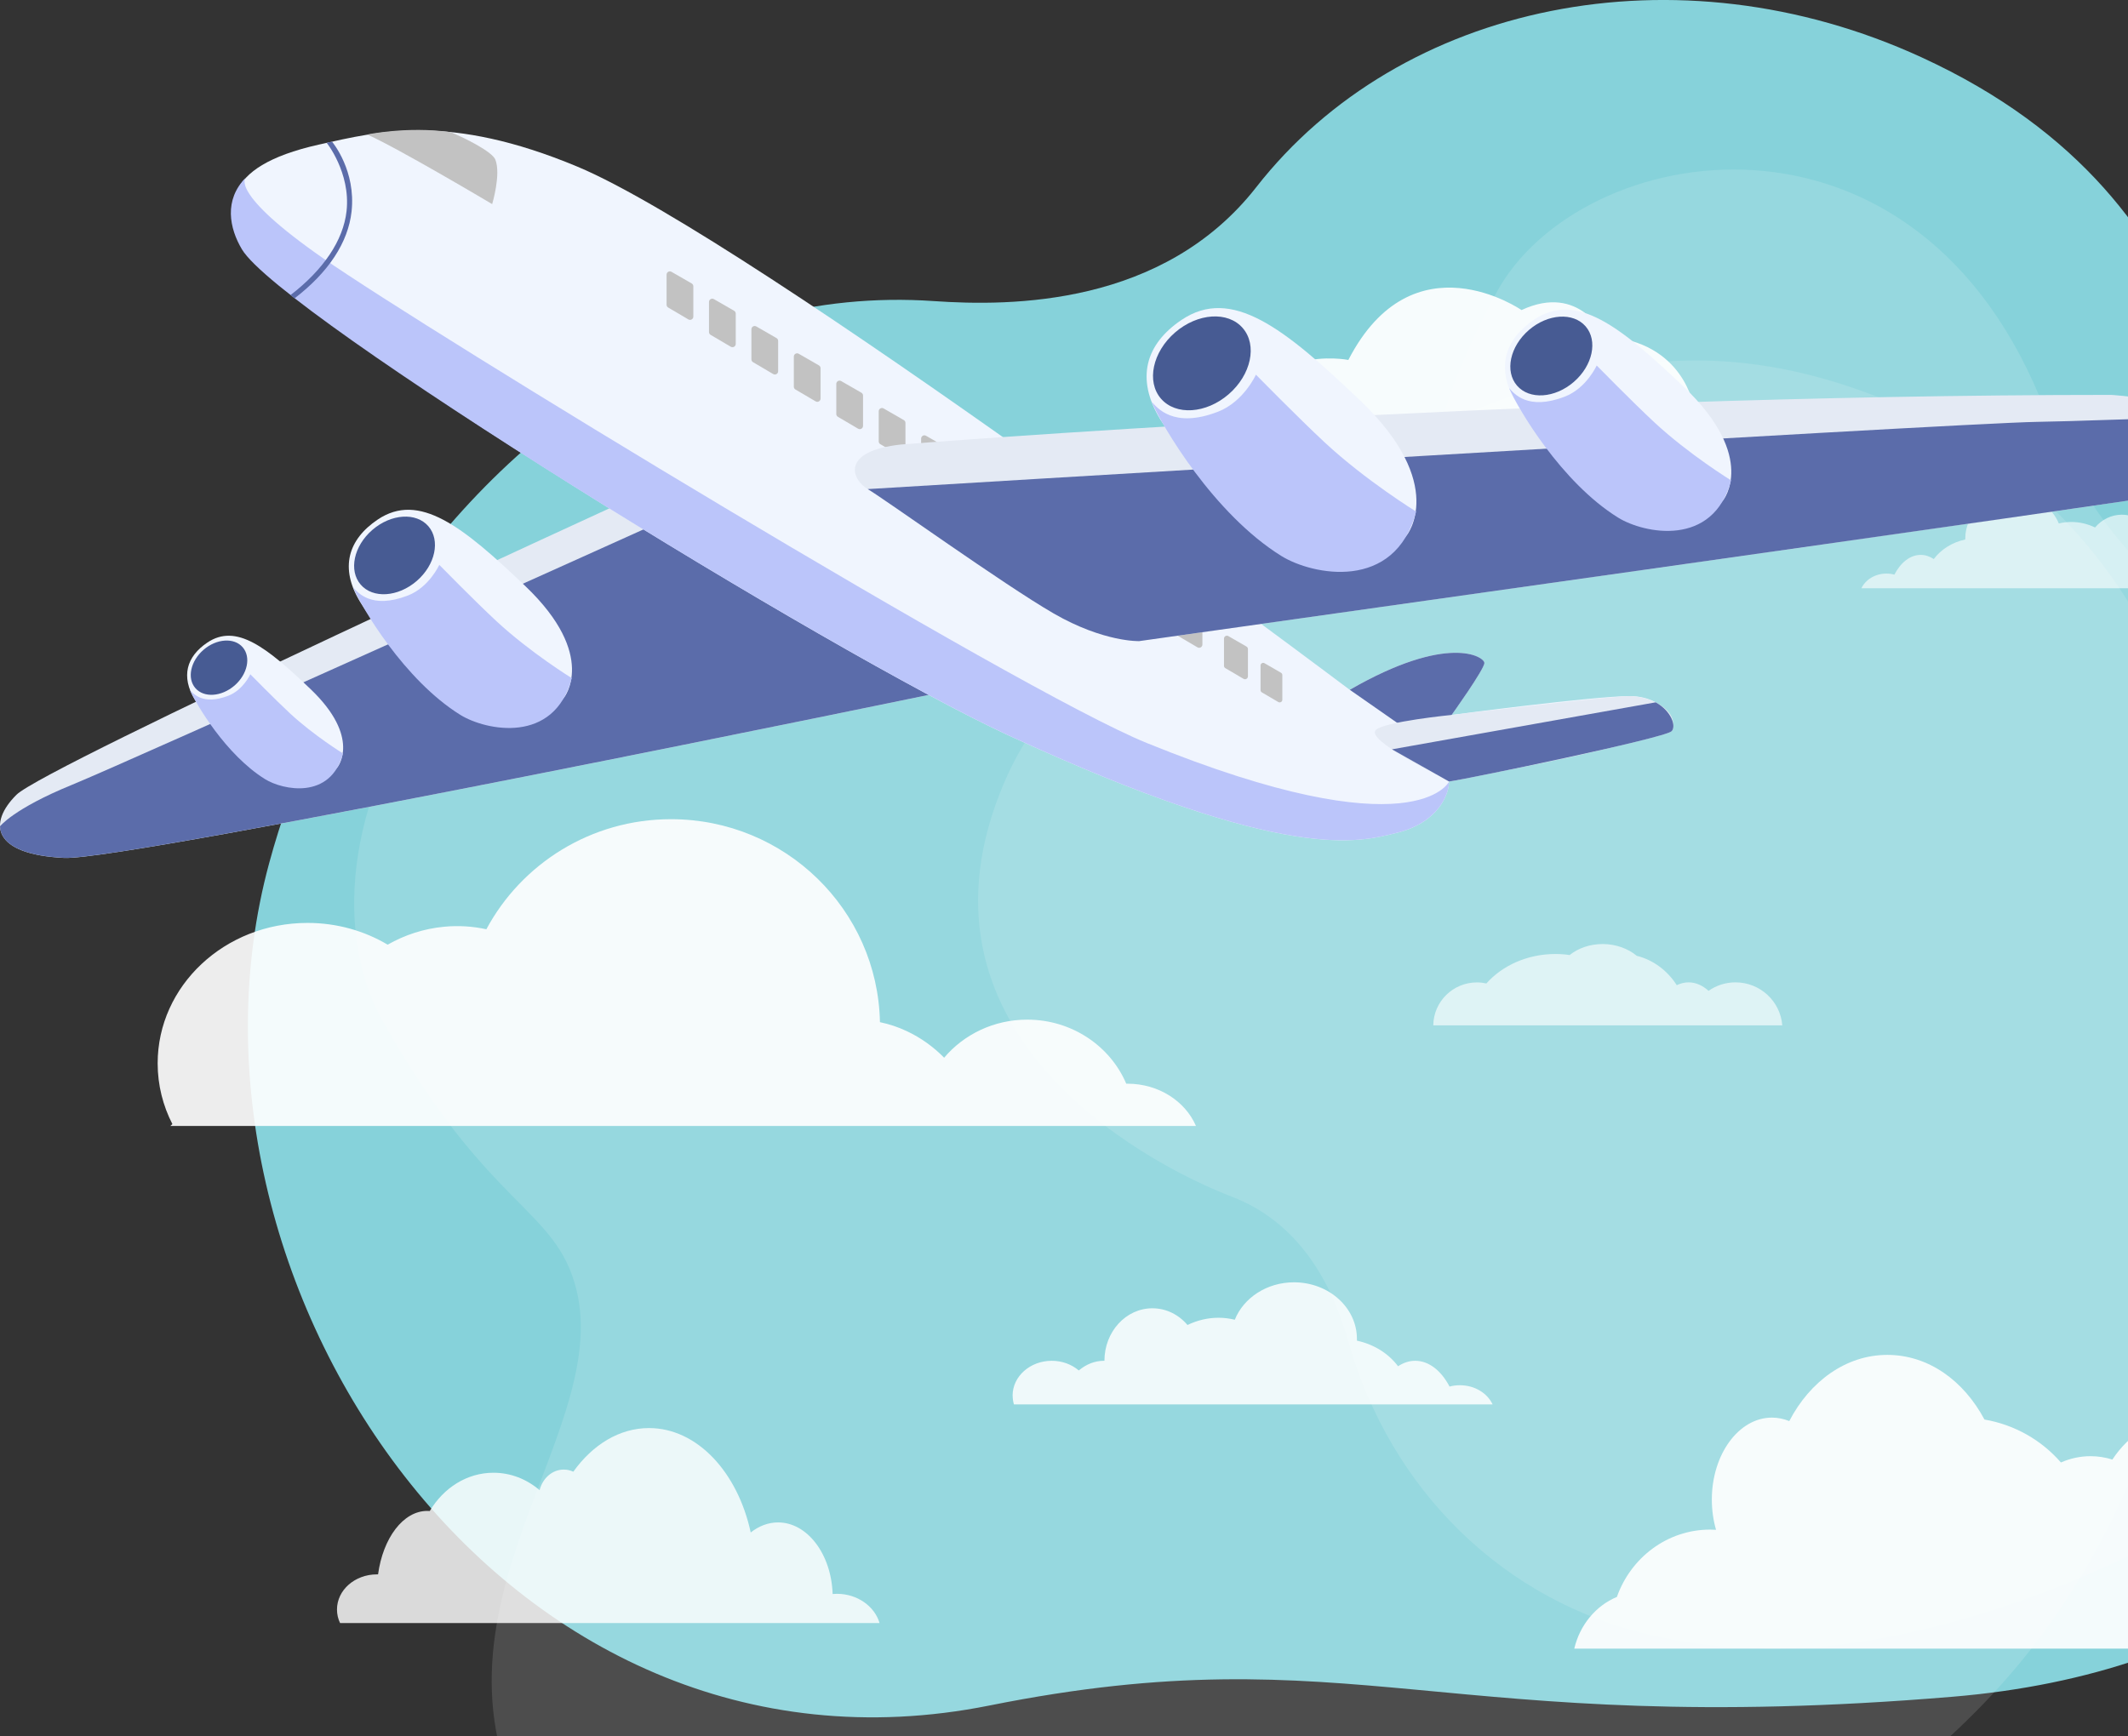 <svg width="854" height="697" viewBox="0 0 854 697" fill="none" xmlns="http://www.w3.org/2000/svg">
<rect x="0" y="0" width="854" height="697" fill="#333333" stroke="none"/>
<g clip-path="url(#clip0_17_143)">
<path d="M148.319 254.585C198.728 173.425 279.437 114.257 374.779 120.864C405.817 123.014 466.897 122.854 504.165 75.13C561.92 1.154 672.95 -22.131 771.139 23.007C899.55 82.036 888.262 191.834 925.65 257.849C945.897 293.613 894.812 309.216 968.772 383.171C1041.64 456.012 1006.48 662.475 783.662 681.103C579.022 698.198 543.107 655.35 397.077 684.625C201.635 723.812 62.971 512.713 108.005 346.532C117.342 312.062 131.656 281.433 148.319 254.585Z" fill="#86D2DA"/>
<path opacity="0.13" d="M782.069 697.502C723.399 751.217 640.678 768.771 564.11 747.197C533.71 738.639 497.775 736.669 467.115 757.506C422.261 787.976 295.245 850.945 220.309 743.993C156.9 653.499 246.429 579.086 231.338 517.768C223.156 484.552 196.14 485.746 153.515 409.84C111.528 335.088 186.185 177.505 368.946 212.731C536.795 245.072 601.478 96.624 757.98 161.106C944.722 238.067 908.608 509.847 835.106 632.88C819.856 658.395 801.48 679.729 782.089 697.482L782.069 697.502Z" fill="white"/>
<path opacity="0.13" d="M663.683 656.568C603.544 643.341 557.91 597.934 541.147 538.466C534.493 514.861 521.126 490.711 494.573 480.469C455.728 465.484 361.412 412.32 402.803 314.612C437.828 231.933 524.506 255.584 559.637 217.585C578.658 196.995 566.821 180.071 600.498 117.543C633.674 55.955 770.291 31.713 821.26 166.132C868.077 289.582 994.478 263.083 1015 394.002C1039.49 550.224 841.736 652.007 728.854 661.113C705.438 663.007 683.568 660.947 663.683 656.568Z" fill="white"/>
<g opacity="0.85">
<path d="M406.374 560.199C406.374 552.497 413.422 546.247 422.082 546.247C426.283 546.247 430.105 547.72 432.932 550.128C435.879 547.66 439.323 546.247 443.026 546.247C443.085 546.247 443.145 546.247 443.225 546.247C443.225 534.585 451.845 525.171 462.476 525.171C468.031 525.171 473.048 527.739 476.552 531.878C480.454 530.007 484.635 528.973 488.995 528.973C491.224 528.973 493.414 529.251 495.545 529.769C499.048 521.012 508.366 514.743 519.295 514.743C533.251 514.743 544.559 524.913 544.559 537.471C544.559 537.69 544.559 537.928 544.559 538.167C551.408 539.64 557.261 543.362 561.064 548.437C563.174 547.044 565.503 546.247 567.932 546.247C573.467 546.247 578.424 550.268 581.729 556.596C583.043 556.238 584.436 556.059 585.89 556.059C591.803 556.059 596.879 559.223 599.009 563.761H406.912C406.573 562.627 406.394 561.433 406.394 560.219L406.374 560.199Z" fill="white"/>
</g>
<g opacity="0.61">
<path d="M894.493 233.429C894.493 227.519 889.097 222.742 882.468 222.742C879.243 222.742 876.316 223.876 874.166 225.707C871.916 223.817 869.268 222.742 866.441 222.742C866.382 222.742 866.342 222.742 866.302 222.742C866.302 213.826 859.712 206.602 851.55 206.602C847.289 206.602 843.467 208.572 840.779 211.736C837.793 210.303 834.588 209.527 831.243 209.527C829.531 209.527 827.859 209.746 826.226 210.124C823.538 203.417 816.411 198.621 808.03 198.621C797.339 198.621 788.698 206.403 788.698 216.015C788.698 216.194 788.698 216.373 788.698 216.553C783.442 217.687 778.963 220.533 776.056 224.414C774.444 223.339 772.652 222.742 770.801 222.742C766.56 222.742 762.757 225.827 760.249 230.663C759.254 230.384 758.178 230.245 757.064 230.245C752.544 230.245 748.662 232.673 747.01 236.136H894.114C894.373 235.28 894.512 234.365 894.512 233.429H894.493Z" fill="white"/>
</g>
<g opacity="0.82">
<path d="M352.959 651.528H136.473C135.677 649.857 135.239 648.026 135.239 646.095C135.239 638.294 142.406 631.985 151.265 631.985C151.425 631.985 151.584 631.985 151.723 631.985C153.694 617.417 161.797 606.51 171.473 606.51C171.811 606.51 172.15 606.51 172.468 606.55C178.003 597.276 187.38 591.186 198.031 591.186C204.979 591.186 211.389 593.773 216.546 598.171C217.76 593.395 221.642 589.912 226.261 589.912C227.615 589.912 228.889 590.211 230.083 590.768C237.808 579.961 248.559 573.254 260.444 573.254C279.735 573.254 296.041 590.927 301.277 615.168C304.502 612.62 308.245 611.128 312.246 611.128C324.012 611.128 333.628 623.885 334.146 639.866C334.703 639.806 335.28 639.786 335.858 639.786C344.08 639.786 350.988 644.782 352.979 651.508L352.959 651.528Z" fill="white"/>
</g>
<g opacity="0.91">
<path d="M948.405 661.798H631.779C634.009 652.265 640.479 644.523 648.881 641.04C654.455 625.278 669.088 614.013 686.289 614.013C687.105 614.013 687.882 614.033 688.678 614.093C687.583 610.332 686.986 606.252 686.986 601.973C686.986 583.802 697.796 569.055 711.115 569.055C713.524 569.055 715.853 569.553 718.063 570.448C726.365 554.467 740.858 543.879 757.382 543.879C773.907 543.879 788.062 554.208 796.403 569.831C808.607 571.921 819.358 578.17 827.082 587.066C830.785 585.434 834.807 584.539 838.968 584.539C841.994 584.539 844.94 585.016 847.728 585.892C854.497 575.623 864.909 569.035 876.575 569.035C897.001 569.035 913.565 589.176 913.565 613.994C913.565 616.461 913.406 618.869 913.088 621.218C922.763 624.004 929.93 634.114 929.93 646.175C929.93 647.07 929.89 647.946 929.811 648.822C937.695 651.509 944.225 656.086 948.385 661.818L948.405 661.798Z" fill="white"/>
</g>
<g opacity="0.91">
<path d="M68.366 451.972C68.645 451.713 68.924 451.475 69.182 451.236C65.4 443.852 63.27 435.593 63.27 426.836C63.27 395.709 90.186 370.474 123.413 370.474C135.239 370.474 146.268 373.678 155.566 379.211C162.454 375.29 170.119 372.763 178.301 372.006C184.075 371.449 189.749 371.847 195.184 373.021C209.279 346.751 237.171 328.839 269.283 328.839C315.053 328.839 352.223 365.16 353.138 410.317C356.782 411.074 360.425 412.268 363.989 413.959C369.643 416.626 374.64 420.248 378.9 424.587C386.764 415.273 398.789 409.302 412.227 409.302C430.185 409.302 445.574 419.93 451.985 435.016C452.164 435.016 452.303 435.016 452.482 435.016C464.985 435.016 475.656 442.041 479.956 451.972H68.366Z" fill="white"/>
</g>
<g opacity="0.64">
<path d="M715.256 411.611H575.199C575.299 402.058 583.103 394.356 592.719 394.356C594.013 394.356 595.267 394.515 596.501 394.774C602.912 387.589 612.946 382.952 624.234 382.952C626.165 382.952 628.076 383.092 629.928 383.37C633.352 380.624 638.031 378.952 643.207 378.952C648.383 378.952 653.42 380.783 656.864 383.689C663.474 385.321 669.168 389.6 672.91 395.471C674.404 394.754 675.996 394.336 677.649 394.336C680.595 394.336 683.323 395.61 685.672 397.739C688.738 395.59 692.441 394.336 696.482 394.336C706.377 394.336 714.499 401.939 715.256 411.591V411.611Z" fill="white"/>
</g>
<path opacity="0.93" d="M475.935 194.74H724.892C724.892 194.74 726.902 175.992 706.436 174.719C699.668 174.719 697.796 176.291 697.796 176.291C697.796 176.291 697.02 163.335 679.739 163.335C679.739 163.335 675.817 137.025 644.003 135.074C644.003 135.074 634.148 113.461 610.616 124.466C610.616 124.466 567.037 94.236 541.116 144.488C541.116 144.488 503.807 137.025 497.914 174.321C497.914 174.321 478.682 171.176 475.915 194.74H475.935Z" fill="white"/>
<path d="M253.914 199.775C253.914 199.775 17.997 307.644 6.589 319.047C-4.818 330.451 -3.186 342.989 25.761 344.382C51.204 345.596 377.984 277.87 377.984 277.87L253.914 199.795V199.775Z" fill="#E4EAF4"/>
<path d="M267.512 208.333L377.984 277.85C377.984 277.85 51.185 345.577 25.762 344.363C7.665 343.507 0.239 338.273 0 331.705C0 331.705 5.316 324.68 28.867 315.047C52.419 305.415 267.512 208.333 267.512 208.333Z" fill="#5B6CAA"/>
<path d="M135.438 307.982C135.438 307.982 145.074 296.16 124.648 276.636C106.949 259.72 94.785 250.147 83.198 257.948C74.916 263.521 72.467 271.502 78.281 281.035C84.074 290.568 100.319 307.305 107.586 312.102C110.413 313.952 123.851 321.475 135.458 307.982H135.438Z" fill="#F0F5FE"/>
<path d="M81.685 260.834C76.449 265.372 74.976 272.258 78.4 276.218C81.825 280.179 88.852 279.721 94.108 275.203C99.344 270.666 100.817 263.78 97.393 259.819C93.969 255.859 86.941 256.317 81.685 260.834Z" fill="#475B93"/>
<path d="M76.21 276.915C78.579 282.488 90.624 303.006 106.391 312.778C113.519 317.196 132.711 321.117 137.648 302.449C137.648 302.449 126.021 295.284 116.445 286.428C110.473 280.876 100.459 270.666 100.459 270.666C100.459 270.666 97.612 276.975 91.619 279.283C81.287 283.264 77.484 278.308 76.21 276.935V276.915Z" fill="#BBC5FA"/>
<path d="M226.301 280.119C226.301 280.119 240.098 263.223 210.852 235.3C185.548 211.119 168.148 197.407 151.564 208.572C139.719 216.553 136.215 227.956 144.517 241.589C152.819 255.242 176.052 279.164 186.424 286.01C190.466 288.677 209.678 299.404 226.281 280.119H226.301Z" fill="#F0F5FE"/>
<path d="M149.454 212.692C141.949 219.16 139.858 229.011 144.756 234.683C149.653 240.355 159.707 239.698 167.213 233.23C174.718 226.762 176.809 216.911 171.911 211.239C167.014 205.567 156.96 206.223 149.454 212.692Z" fill="#475B93"/>
<path d="M141.63 235.698C145.034 243.659 162.235 273.014 184.772 286.985C194.985 293.294 222.399 298.927 229.467 272.218C229.467 272.218 212.823 261.969 199.166 249.291C190.625 241.37 176.291 226.742 176.291 226.742C176.291 226.742 172.23 235.758 163.669 239.062C148.877 244.754 143.462 237.688 141.65 235.698H141.63Z" fill="#BBC5FA"/>
<path d="M541.692 276.915C541.692 276.915 301.555 96.067 231.756 66.91C180.152 45.356 152.081 52.641 128.012 58.034C87.398 67.129 90.942 84.703 98.328 99.171C112.185 126.317 333.628 262.287 404.462 295.066C517.205 347.209 545.813 337.815 560.167 334.412C577.249 330.372 581.529 318.769 581.529 313.714C588.597 312.758 668.052 296.319 670.819 293.533C673.587 290.747 668.371 279.423 653.957 279.423C639.543 279.423 582.545 286.985 582.545 286.985C582.545 286.985 595.684 268.656 595.684 266.128C595.684 263.601 581.032 254.187 541.672 276.895L541.692 276.915Z" fill="#F0F5FE"/>
<path d="M267.512 122.317V110.237C267.512 109.242 268.607 108.605 269.463 109.102L277.585 113.779C277.984 114.018 278.242 114.436 278.242 114.914V127.094C278.242 128.109 277.147 128.725 276.271 128.228L268.149 123.451C267.751 123.213 267.512 122.795 267.512 122.317Z" fill="#C2C2C2"/>
<path d="M284.533 133.283V121.203C284.533 120.207 285.628 119.571 286.484 120.068L294.607 124.745C295.005 124.984 295.264 125.402 295.264 125.879V138.059C295.264 139.074 294.169 139.691 293.293 139.194L285.17 134.417C284.772 134.179 284.533 133.761 284.533 133.283Z" fill="#C2C2C2"/>
<path d="M301.556 144.249V132.169C301.556 131.173 302.651 130.537 303.507 131.034L311.629 135.711C312.027 135.95 312.286 136.368 312.286 136.845V149.025C312.286 150.04 311.191 150.657 310.315 150.16L302.193 145.383C301.794 145.145 301.556 144.727 301.556 144.249Z" fill="#C2C2C2"/>
<path d="M318.577 155.215V143.134C318.577 142.139 319.672 141.502 320.528 142L328.651 146.677C329.049 146.916 329.308 147.334 329.308 147.811V159.991C329.308 161.006 328.213 161.623 327.337 161.126L319.214 156.349C318.816 156.11 318.577 155.693 318.577 155.215Z" fill="#C2C2C2"/>
<path d="M335.619 166.181V154.1C335.619 153.105 336.714 152.468 337.57 152.966L345.693 157.643C346.091 157.882 346.35 158.3 346.35 158.777V170.957C346.35 171.972 345.255 172.589 344.379 172.092L336.256 167.315C335.858 167.076 335.619 166.658 335.619 166.181Z" fill="#C2C2C2"/>
<path d="M352.641 177.167V165.086C352.641 164.091 353.736 163.454 354.592 163.952L362.714 168.629C363.113 168.868 363.371 169.286 363.371 169.763V181.943C363.371 182.958 362.276 183.575 361.4 183.078L353.278 178.301C352.88 178.062 352.641 177.644 352.641 177.167Z" fill="#C2C2C2"/>
<path d="M369.663 188.133V176.052C369.663 175.057 370.758 174.42 371.614 174.918L379.737 179.595C380.135 179.834 380.394 180.251 380.394 180.729V192.909C380.394 193.924 379.299 194.541 378.423 194.044L370.3 189.267C369.902 189.028 369.663 188.61 369.663 188.133Z" fill="#C2C2C2"/>
<path d="M386.684 199.099V187.018C386.684 186.023 387.779 185.386 388.635 185.884L396.758 190.561C397.156 190.799 397.415 191.217 397.415 191.695V203.875C397.415 204.89 396.32 205.507 395.444 205.009L387.321 200.233C386.923 199.994 386.684 199.576 386.684 199.099Z" fill="#C2C2C2"/>
<path d="M403.726 210.065V197.984C403.726 196.989 404.821 196.352 405.678 196.85L413.8 201.527C414.198 201.765 414.457 202.183 414.457 202.661V214.841C414.457 215.856 413.362 216.473 412.486 215.975L404.364 211.199C403.965 210.96 403.726 210.542 403.726 210.065Z" fill="#C2C2C2"/>
<path d="M420.748 221.03V208.95C420.748 207.955 421.843 207.318 422.699 207.816L430.822 212.493C431.22 212.731 431.479 213.149 431.479 213.627V225.807C431.479 226.822 430.384 227.439 429.508 226.941L421.385 222.165C420.987 221.926 420.748 221.508 420.748 221.03Z" fill="#C2C2C2"/>
<path d="M437.769 231.996V219.916C437.769 218.921 438.864 218.284 439.72 218.782L447.843 223.459C448.241 223.697 448.5 224.115 448.5 224.593V236.773C448.5 237.788 447.405 238.405 446.529 237.907L438.406 233.131C438.008 232.892 437.769 232.474 437.769 231.996Z" fill="#C2C2C2"/>
<path d="M454.792 242.962V230.882C454.792 229.887 455.887 229.25 456.743 229.748L464.865 234.424C465.264 234.663 465.522 235.081 465.522 235.559V247.739C465.522 248.754 464.427 249.371 463.551 248.873L455.429 244.097C455.031 243.858 454.792 243.44 454.792 242.962Z" fill="#C2C2C2"/>
<path d="M471.813 253.948V241.868C471.813 240.873 472.908 240.236 473.765 240.733L481.887 245.41C482.285 245.649 482.544 246.067 482.544 246.545V258.725C482.544 259.74 481.449 260.357 480.573 259.859L472.451 255.083C472.052 254.844 471.813 254.426 471.813 253.948Z" fill="#C2C2C2"/>
<path d="M491.204 267.203V256.356C491.204 255.461 492.18 254.884 492.956 255.341L500.243 259.541C500.601 259.76 500.82 260.138 500.82 260.556V271.482C500.82 272.397 499.845 272.955 499.048 272.497L491.762 268.218C491.403 267.999 491.185 267.621 491.185 267.203H491.204Z" fill="#C2C2C2"/>
<path d="M505.877 276.995V267.143C505.877 266.327 506.773 265.81 507.47 266.228L514.079 270.049C514.418 270.248 514.617 270.586 514.617 270.964V280.895C514.617 281.711 513.721 282.229 513.004 281.811L506.395 277.93C506.076 277.731 505.877 277.393 505.877 277.015V276.995Z" fill="#C2C2C2"/>
<path d="M180.73 52.999C186.464 55.327 197.533 60.88 198.787 64.064C201.136 69.955 197.513 81.936 197.513 81.936C197.513 81.936 159.965 59.586 147.363 53.994C147.363 53.994 163.33 50.611 180.73 53.019V52.999Z" fill="#C2C2C2"/>
<path d="M581.55 313.714C581.55 318.749 577.249 330.352 560.188 334.412C545.834 337.815 517.225 347.209 404.483 295.066C333.628 262.287 112.643 126.278 97.074 100.067C92.037 91.588 89.788 80.245 98.647 71.308C98.647 71.308 91.599 77.16 129.605 103.629C171.572 132.865 407.907 276.975 460.167 298.23C568.211 342.173 581.55 313.734 581.55 313.734V313.714Z" fill="#BBC5FA"/>
<path d="M361.838 178.421C361.838 178.421 611.054 158.519 847.15 158.519C847.15 158.519 877.849 160.051 887.584 171.236C899.828 185.307 898.793 193.546 877.929 197.347C859.573 200.711 457.201 257.351 457.201 257.351C457.201 257.351 442.986 257.849 422.898 246.266C402.81 234.663 354.572 199.994 348.241 196.332C341.89 192.67 336.893 181.028 361.858 178.401L361.838 178.421Z" fill="#E4EAF4"/>
<path d="M457.18 257.351C457.18 257.351 442.966 257.849 422.878 246.266C402.79 234.663 354.552 199.994 348.221 196.332C348.221 196.332 784.438 169.883 817.386 169.345C852.704 168.768 882.328 165.982 887.564 171.236C900.744 184.411 898.773 193.546 877.908 197.347C859.553 200.711 457.18 257.351 457.18 257.351Z" fill="#5B6CAA"/>
<path d="M691.505 200.85C691.505 200.85 705.48 183.714 675.837 155.394C650.174 130.875 632.515 116.963 615.713 128.288C603.688 136.368 600.164 147.951 608.565 161.783C616.967 175.614 640.539 199.895 651.07 206.821C655.152 209.507 674.662 220.414 691.485 200.85H691.505Z" fill="#F0F5FE"/>
<path d="M613.562 132.487C605.957 139.055 603.827 149.045 608.804 154.797C613.781 160.549 623.974 159.892 631.579 153.324C639.185 146.757 641.315 136.766 636.338 131.014C631.361 125.263 621.167 125.919 613.562 132.487Z" fill="#475B93"/>
<path d="M605.639 155.792C609.083 163.872 626.543 193.645 649.398 207.796C659.75 214.204 687.563 219.896 694.71 192.829C694.71 192.829 677.827 182.441 663.971 169.584C655.311 161.544 640.778 146.717 640.778 146.717C640.778 146.717 636.656 155.872 627.976 159.215C612.985 164.987 607.49 157.822 605.639 155.792Z" fill="#BBC5FA"/>
<path d="M564.508 214.941C564.508 214.941 581.171 194.521 545.834 160.748C515.234 131.512 494.191 114.933 474.163 128.427C459.828 138.079 455.608 151.851 465.642 168.35C475.676 184.849 503.767 213.786 516.309 222.045C521.187 225.25 544.44 238.246 564.508 214.941Z" fill="#F0F5FE"/>
<path d="M471.594 133.442C462.536 141.264 459.988 153.185 465.92 160.031C471.853 166.877 483.998 166.101 493.056 158.28C502.114 150.458 504.663 138.537 498.73 131.691C492.797 124.825 480.653 125.621 471.594 133.442Z" fill="#475B93"/>
<path d="M462.138 161.225C466.239 170.838 487.044 206.343 514.299 223.22C526.642 230.862 559.79 237.649 568.331 205.368C568.331 205.368 548.203 192.989 531.679 177.644C521.346 168.052 504.026 150.399 504.026 150.399C504.026 150.399 499.108 161.305 488.756 165.285C470.878 172.171 464.328 163.613 462.118 161.205L462.138 161.225Z" fill="#BBC5FA"/>
<path d="M582.565 286.985C582.565 286.985 595.705 268.656 595.705 266.128C595.705 263.601 581.052 254.187 541.693 276.895L575.239 300.3L582.565 286.985Z" fill="#5B6CAA"/>
<path d="M581.55 313.714C576.075 310.549 548.083 297.076 552.125 293.036C555.489 289.672 582.565 286.985 582.565 286.985C582.565 286.985 646.292 279.423 653.977 279.423C661.662 279.423 671.437 284.299 671.437 290.309C671.437 296.319 611.592 307.763 611.592 307.763L581.57 313.714" fill="#E4EAF4"/>
<path d="M581.55 313.714C588.617 312.758 668.072 296.319 670.84 293.533C672.791 291.583 670.8 285.433 664.449 281.93L558.615 300.797L581.53 313.714H581.55Z" fill="#5B6CAA"/>
<path d="M118.257 119.73C131.855 109.261 139.718 97.36 141.092 84.901C142.884 68.582 133.626 57.318 133.228 56.84L131.078 57.337C130.839 56.919 140.793 69.239 139.081 84.703C137.767 96.584 129.744 108.306 116.605 118.436L118.257 119.73Z" fill="#5B6CAA"/>
</g>
<defs>
<clipPath id="clip0_17_143">
<rect width="854" height="697" fill="white"/>
</clipPath>
</defs>
</svg>
